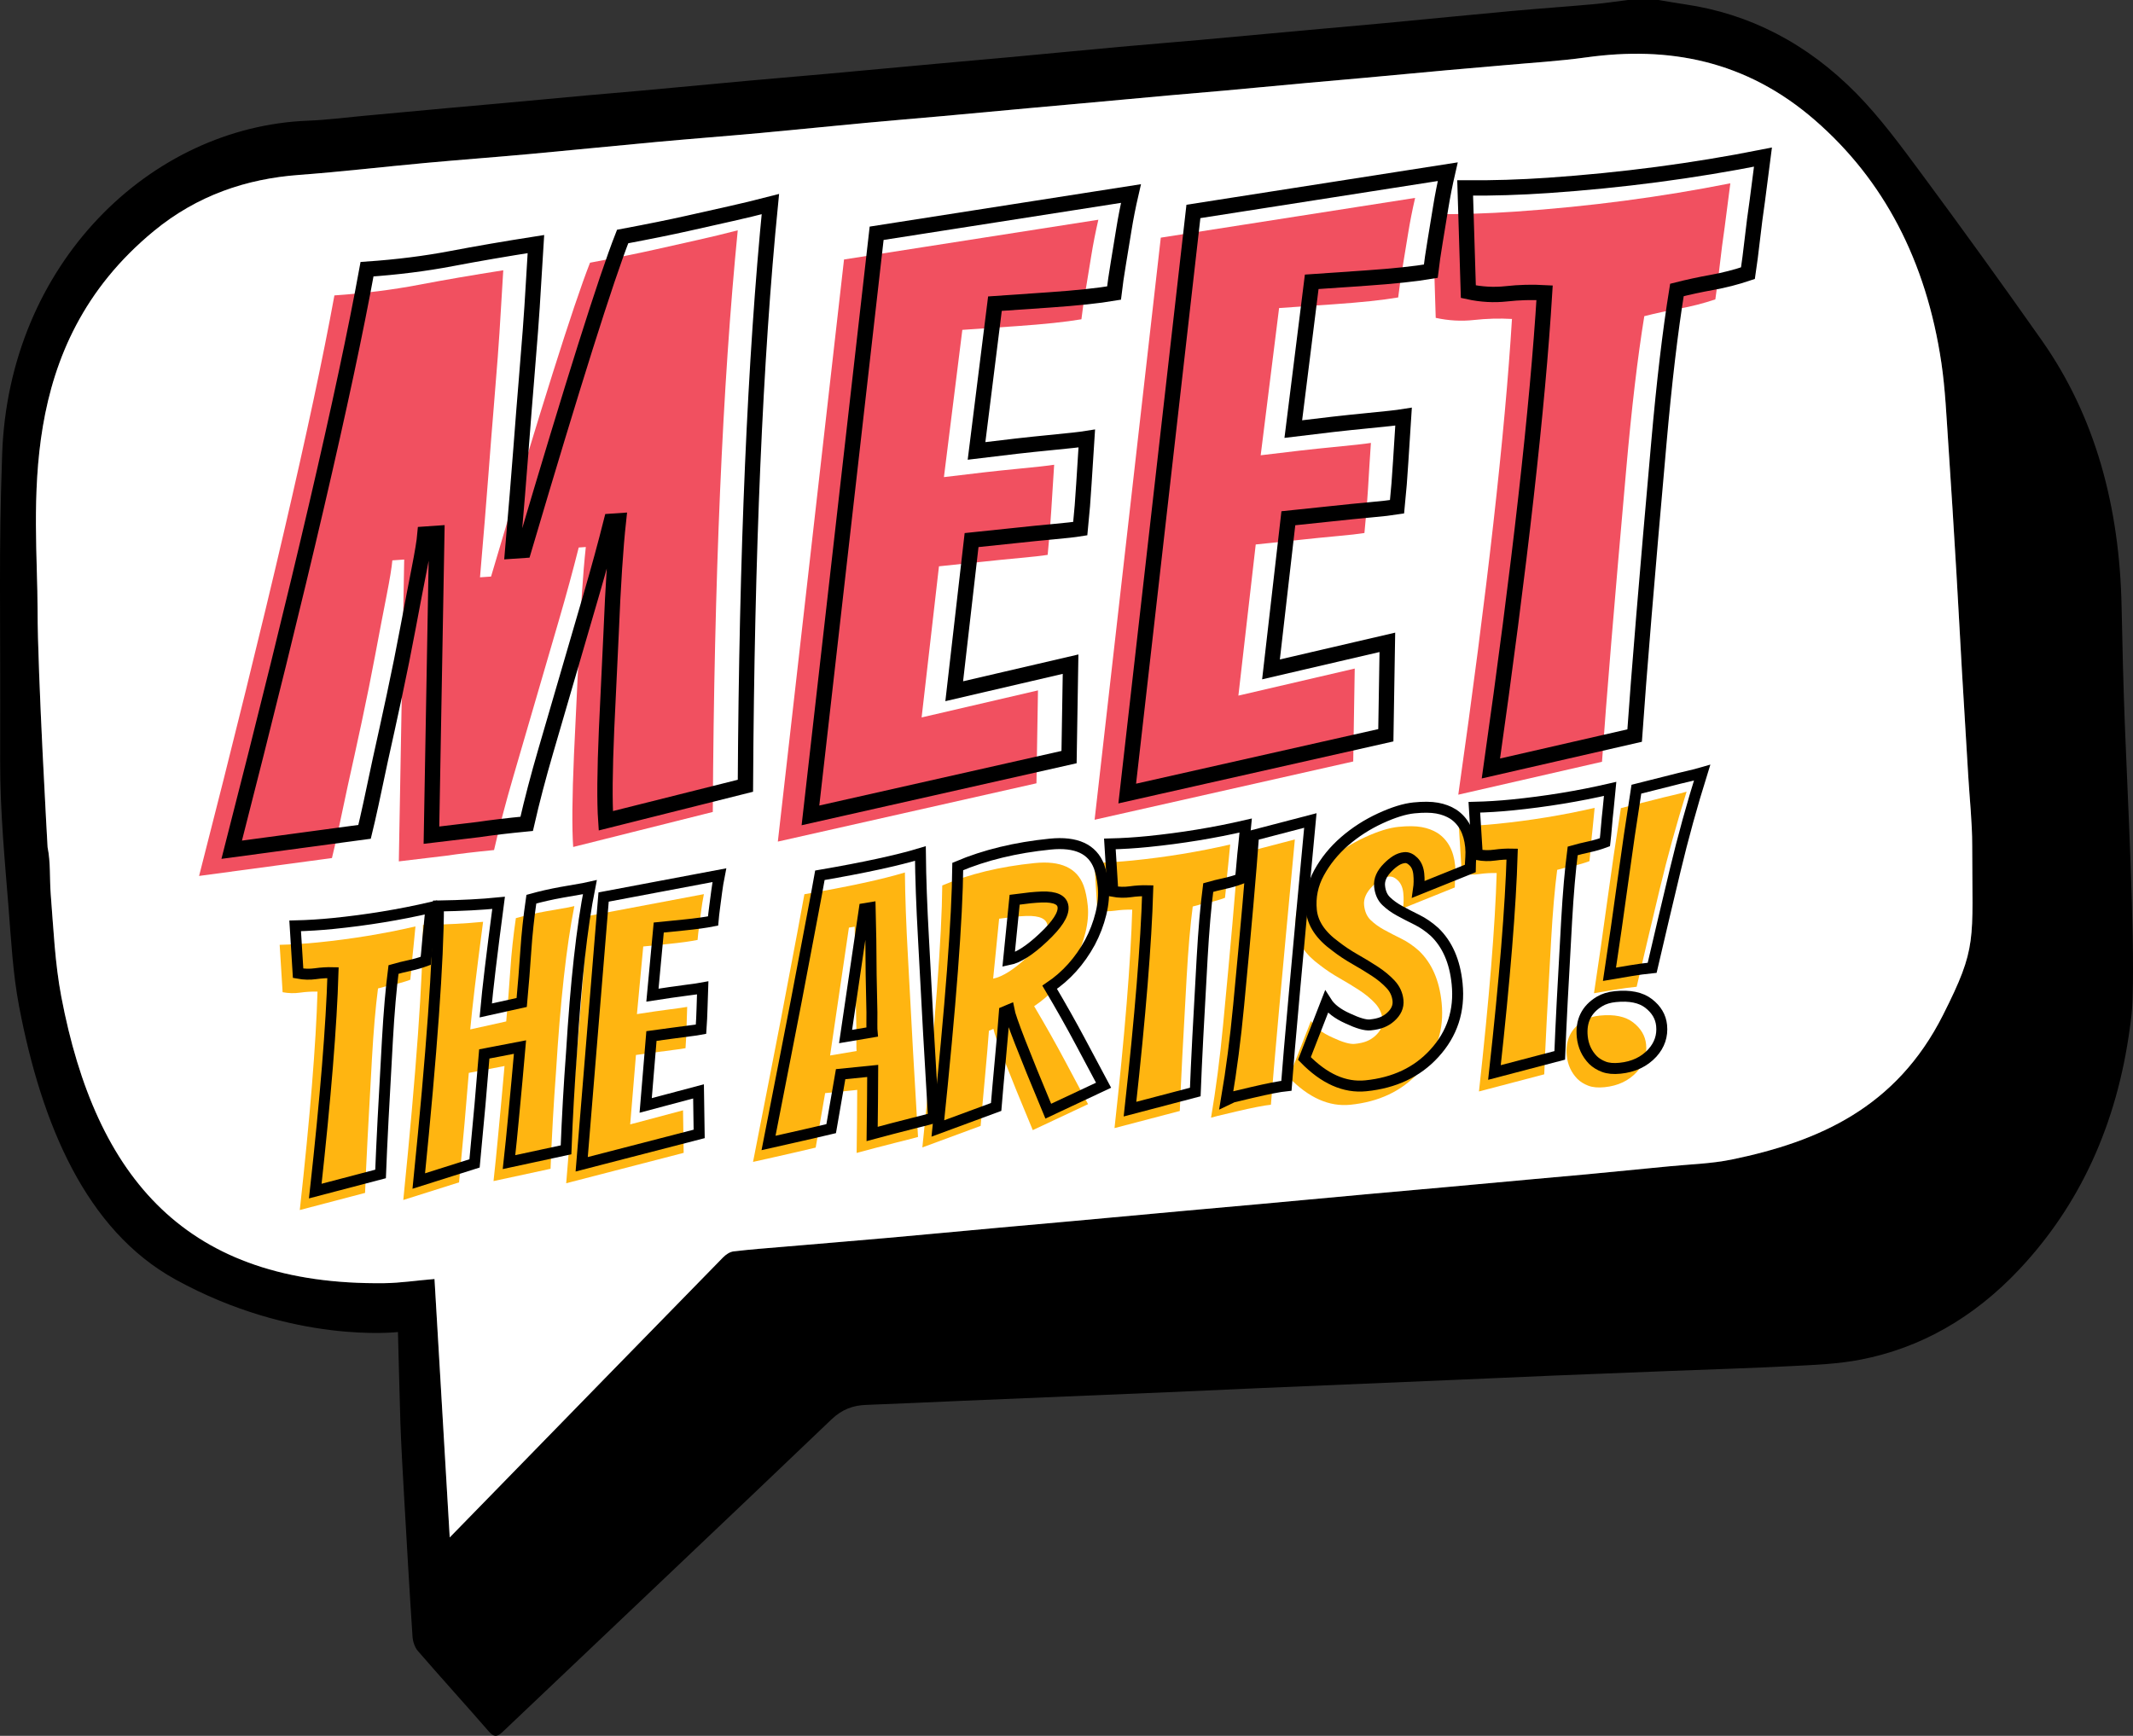 <?xml version="1.0" encoding="utf-8"?>
<!-- Generator: Adobe Illustrator 16.0.0, SVG Export Plug-In . SVG Version: 6.00 Build 0)  -->
<!DOCTYPE svg PUBLIC "-//W3C//DTD SVG 1.1//EN" "http://www.w3.org/Graphics/SVG/1.1/DTD/svg11.dtd">
<svg version="1.1" xmlns="http://www.w3.org/2000/svg" xmlns:xlink="http://www.w3.org/1999/xlink" x="0px" y="0px"
	 width="972.731px" height="791.732px" viewBox="-0.002 0 972.731 791.732" enable-background="new -0.002 0 972.731 791.732"
	 xml:space="preserve">
<rect x="-0.002" y="0" width="972.731" height="791.732" fill="#333333" stroke="none"/>
<g id="Layer_2">
	<g>
		<g id="XMLID_1_">
			<g>
				<path d="M969.038,331.253c1.178,30.946,4.486,92.916,3.516,123.875c-0.223,6.94-0.758,9.976-1.252,13.675
					c-5.95,44.281-22.967,80.928-50.323,110.066c-20.957,22.308-45.32,36.021-72.556,41.288c-10.176,1.976-20.586,2.368-30.906,2.9
					c-18.612,0.97-37.252,1.52-55.879,2.25c-17.455,0.682-34.922,1.359-52.379,2.078c-14.348,0.589-28.707,1.256-43.055,1.87
					c-30.91,1.309-61.818,2.604-92.715,3.922c-13.58,0.576-27.16,1.229-40.729,1.818c-31.551,1.334-63.115,2.628-94.666,3.961
					c-14.347,0.602-28.693,1.321-43.054,1.83c-5.91,0.209-10.946,1.922-15.939,6.693c-49.872,47.705-99.984,95.021-149.973,142.543
					c-2.444,2.324-3.939,2.324-6.206-0.288c-10.735-12.328-21.669-24.382-32.383-36.748c-1.307-1.505-2.266-4.197-2.413-6.448
					c-1.38-20.773-2.56-41.563-3.75-62.347c-0.664-11.688-1.35-23.378-1.781-35.064c-0.158-4.392-1.117-41.575-1.117-41.575
					s-47.753,5.661-101.481-23.978c-40.812-22.5-61.028-70.665-71.31-124.662c-2.802-14.707-3.614-30.029-4.804-45.146
					c-1.549-19.779-3.876-43.261-3.813-66.832c0.21-73.868-0.707-93.047,0.916-139.891C4,120.306,68.505,57.773,140.542,55.041
					c8.259-0.313,16.497-1.398,24.745-2.157c12.884-1.176,25.769-2.393,38.652-3.569c8.375-0.759,16.75-1.478,25.125-2.249
					c12.758-1.163,25.505-2.379,38.262-3.529c8.375-0.759,16.761-1.438,25.136-2.197c16.371-1.503,32.731-3.059,49.092-4.549
					c11.854-1.072,23.713-2.053,35.565-3.124c16.751-1.517,33.5-3.086,50.251-4.616c11.598-1.059,23.197-2.053,34.787-3.125
					c16.105-1.491,32.205-3.073,48.31-4.537c12.115-1.099,24.232-2.053,36.346-3.138c16.882-1.517,33.759-3.112,50.644-4.642
					c11.461-1.046,22.924-2.026,34.396-3.099c19.187-1.804,38.377-3.739,57.563-5.491c12.506-1.138,25.033-2,37.535-3.125
					C732.077,1.438,737.188,0.64,742.308,0c4.668,0,9.322,0,13.99,0c4.055,0.666,8.121,1.385,12.188,1.986
					c29.157,4.275,55.455,17.624,78.096,40.634c10.838,11.008,20.414,24.069,29.928,36.921
					c18.467,24.958,36.683,50.19,54.629,75.711c24.443,34.764,35.484,75.881,36.392,121.627
					C967.888,294.999,968.341,313.132,969.038,331.253z M886.075,462.973c15.803-31.321,13.323-33.339,13.323-77.41
					c0-10.593-1.18-21.128-1.801-31.679c-0.949-15.832-1.938-31.65-2.854-47.483c-0.865-14.879-1.623-29.771-2.508-44.648
					c-1.191-19.82-2.385-39.641-3.742-59.448c-0.84-12.276-1.357-24.67-3.138-36.75c-6.899-46.713-26.423-83.608-57.729-110.789
					c-31.49-27.351-66.76-33.783-104.146-28.605c-12.577,1.751-25.237,2.471-37.87,3.621c-8.498,0.771-17.013,1.452-25.523,2.223
					c-12.885,1.164-25.76,2.392-38.652,3.57c-8.375,0.758-16.75,1.463-25.127,2.235c-12.756,1.164-25.516,2.38-38.264,3.543
					c-8.383,0.758-16.771,1.438-25.145,2.184c-13.14,1.189-26.281,2.419-39.422,3.608c-8.12,0.746-16.243,1.451-24.365,2.196
					c-13.013,1.19-26.021,2.419-39.031,3.595c-11.736,1.06-23.471,2-35.207,3.099c-15.844,1.477-31.679,3.125-47.523,4.576
					c-15.844,1.451-31.708,2.654-47.563,4.105c-19.332,1.778-38.641,3.752-57.972,5.518c-15.981,1.464-31.973,2.64-47.955,4.105
					c-19.204,1.765-38.368,4.027-57.582,5.452c-23.788,1.765-46.249,9.243-66.085,25.56
					C5.899,158.247,17.139,232.206,17.139,278.526c0,28.109,4.561,107.912,4.561,107.912c1.433,6.981,0.875,14.367,1.444,21.544
					c1.243,15.585,1.917,31.44,4.804,46.597c15.792,83.045,57.193,131.745,147.255,130.687c7.469-0.092,14.908-1.254,22.944-1.905
					c2.296,38.997,4.583,77.904,6.942,117.872c6.215-6.364,11.693-11.987,17.172-17.599c35.807-36.727,71.604-73.45,107.454-110.096
					c1.318-1.346,3.109-2.55,4.752-2.758c7.584-0.916,15.2-1.466,22.811-2.118c15.988-1.373,31.973-2.667,47.964-4.092
					c16.876-1.505,33.764-3.103,50.642-4.646c11.475-1.046,22.936-2.04,34.406-3.085c16.748-1.525,33.512-3.085,50.26-4.614
					c11.588-1.06,23.199-2.063,34.787-3.125c16.623-1.517,33.248-3.07,49.871-4.59c11.727-1.068,23.465-2.078,35.188-3.147
					c13.138-1.188,26.283-2.406,39.42-3.608c8.123-0.729,16.244-1.426,24.367-2.197c12.24-1.163,24.474-2.353,36.701-3.564
					c9.664-0.97,19.418-1.179,28.939-3.14C829.378,520.681,864.763,505.24,886.075,462.973z"/>
				<path fill="#FFFFFF" d="M899.403,385.563c0,44.071,2.475,46.086-13.328,77.41c-21.313,42.271-56.697,57.708-96.256,65.88
					c-9.523,1.962-19.279,2.169-28.939,3.141c-12.229,1.216-24.461,2.403-36.701,3.564c-8.125,0.771-16.244,1.467-24.369,2.198
					c-13.137,1.203-26.28,2.419-39.42,3.607c-11.727,1.069-23.461,2.078-35.188,3.148c-16.621,1.519-33.246,3.072-49.871,4.589
					c-11.588,1.062-23.197,2.065-34.785,3.124c-16.75,1.53-33.512,3.09-50.262,4.615c-11.471,1.046-22.933,2.041-34.406,3.086
					c-16.877,1.542-33.765,3.139-50.641,4.645c-15.993,1.425-31.977,2.719-47.965,4.092c-7.607,0.651-15.226,1.202-22.811,2.118
					c-1.644,0.209-3.434,1.411-4.752,2.758c-35.85,36.646-71.646,73.369-107.454,110.096c-5.479,5.608-10.957,11.231-17.172,17.597
					c-2.359-39.966-4.646-78.873-6.941-117.871c-8.039,0.652-15.477,1.814-22.945,1.906
					c-90.06,1.061-131.463-47.642-147.253-130.687c-2.887-15.153-3.562-31.014-4.805-46.599c-0.568-7.177-0.011-14.563-1.443-21.542
					c0,0-4.562-79.803-4.562-107.912c0-46.321-11.241-120.28,53.052-173.177c19.837-16.317,42.298-23.795,66.085-25.56
					c19.216-1.424,38.377-3.687,57.583-5.452c15.981-1.465,31.973-2.641,47.954-4.105c19.332-1.765,38.642-3.739,57.973-5.518
					c15.854-1.451,31.72-2.654,47.563-4.105c15.847-1.451,31.682-3.099,47.523-4.576c11.736-1.098,23.47-2.04,35.208-3.099
					c13.009-1.176,26.019-2.405,39.03-3.595c8.123-0.745,16.241-1.451,24.366-2.196c13.139-1.189,26.282-2.419,39.422-3.608
					c8.371-0.745,16.76-1.425,25.145-2.184c12.748-1.164,25.508-2.379,38.264-3.543c8.375-0.771,16.75-1.477,25.127-2.235
					c12.896-1.177,25.771-2.406,38.648-3.569c8.514-0.771,17.027-1.451,25.527-2.223c12.631-1.15,25.293-1.87,37.869-3.621
					c37.391-5.177,72.657,1.254,104.146,28.605c31.313,27.181,50.83,64.075,57.731,110.789c1.777,12.08,2.298,24.474,3.138,36.75
					c1.357,19.807,2.551,39.628,3.74,59.448c0.885,14.877,1.645,29.769,2.51,44.648c0.914,15.832,1.903,31.652,2.854,47.483
					C898.222,364.435,899.403,374.97,899.403,385.563z"/>
			</g>
		</g>
	</g>
	<g>
		<path fill="#F15060" d="M223.941,262.972c22.492-76.092,37.536-123.806,45.13-143.147c12.145-2.284,22.076-4.292,29.798-6.035
			c7.717-1.735,14.31-3.213,19.777-4.439c5.461-1.219,11.396-2.651,17.796-4.302c-6.969,70.44-10.76,158.868-11.381,265.292
			l-63.668,15.971c-0.596-8.645-0.475-22.64,0.36-42l2.062-43.563c0.892-22.011,2.009-39.094,3.341-51.251l-3.241,0.223
			c-2.652,10.559-5.684,21.684-9.096,33.375c-3.418,11.696-6.878,23.575-10.389,35.633c-3.509,12.065-6.976,23.947-10.389,35.638
			c-3.417,11.694-6.331,22.812-8.736,33.346c-8.627,0.842-15.928,1.705-21.894,2.597l-21.533,2.569l2.449-137.67l-5.402,0.374
			c-0.268,3.156-1.162,8.583-2.677,16.287c-1.522,7.704-3.204,16.502-5.054,26.401c-1.85,9.896-3.918,20.172-6.198,30.821
			c-2.285,10.652-4.438,20.511-6.464,29.573c-3.262,15.668-5.649,26.571-7.154,32.699l-60.589,8.159
			c30.986-120.822,51.557-209.083,61.71-264.785c13.684-0.943,26.477-2.549,38.385-4.817c11.902-2.268,24.777-4.479,38.621-6.645
			c-0.354,5.334-0.725,11.392-1.099,18.168c-0.38,6.784-0.849,13.934-1.416,21.447c-0.567,7.521-1.184,15.222-1.844,23.105
			c-0.667,7.888-1.469,18.074-2.417,30.561c-0.947,12.493-2.224,28.079-3.831,46.762L223.941,262.972z"/>
		<path fill="#F15060" d="M354.722,383.856l30.183-265.503l115.985-18.129c-1.302,5.642-2.375,11.081-3.216,16.323
			c-0.847,5.249-1.692,10.431-2.548,15.554c-0.854,5.125-1.504,9.636-1.961,13.523c-7.154,1.218-16.976,2.256-29.456,3.117
			l-24.85,1.713l-8.396,67.158c13.152-1.63,24.165-2.869,33.032-3.724c8.864-0.85,14.61-1.489,17.238-1.913
			c-0.482,7.032-0.914,13.875-1.301,20.535c-0.389,6.664-0.938,13.516-1.656,20.558c-2.626,0.426-6.694,0.887-12.207,1.385
			c-5.519,0.504-11.268,1.082-17.249,1.731c-5.988,0.658-12.695,1.362-20.117,2.112l-7.912,68.933l53.065-12.341l-0.698,42.381
			L354.722,383.856z"/>
		<path fill="#F15060" d="M499.18,373.896l30.183-265.503l115.983-18.13c-1.304,5.643-2.374,11.082-3.213,16.324
			c-0.85,5.25-1.698,10.431-2.548,15.555c-0.856,5.125-1.508,9.635-1.962,13.523c-7.155,1.216-16.975,2.256-29.458,3.117
			l-24.851,1.714l-8.396,67.157c13.151-1.629,24.166-2.87,33.033-3.724c8.859-0.85,14.607-1.489,17.232-1.912
			c-0.479,7.031-0.914,13.875-1.293,20.533c-0.392,6.665-0.941,13.516-1.662,20.558c-2.629,0.426-6.692,0.887-12.206,1.386
			c-5.52,0.504-11.271,1.082-17.248,1.731c-5.987,0.658-12.694,1.362-20.118,2.112l-7.91,68.934l53.061-12.341l-0.689,42.381
			L499.18,373.896z"/>
		<path fill="#F15060" d="M654.743,144.977l-1.449-47.301c12.544,0.103,25.183-0.288,37.912-1.167
			c33.609-2.317,66.241-6.615,97.894-12.902l-2.596,20.081c-0.82,5.609-1.568,11.388-2.241,17.343
			c-0.676,5.96-1.344,11.129-2.008,15.516c-5.424,1.822-10.875,3.226-16.353,4.204c-5.485,0.984-10.833,2.138-16.045,3.458
			c-3.053,18.79-5.789,42.013-8.225,69.68c-5.434,61.163-9.122,105.688-11.055,133.56l-65.544,15.012
			c13.151-92.571,21.313-164.899,24.479-216.985c-5.811-0.323-11.593-0.162-17.334,0.472
			C666.436,146.586,660.624,146.263,654.743,144.977z"/>
	</g>
	<g>
		<path fill="none" stroke="#000000" stroke-width="7" stroke-miterlimit="10" d="M238.817,251.021
			c22.492-76.092,37.536-123.808,45.13-143.147c12.145-2.285,22.079-4.292,29.798-6.035c7.717-1.735,14.309-3.214,19.776-4.438
			c5.463-1.219,11.396-2.653,17.795-4.304c-6.968,70.441-10.758,158.867-11.379,265.292l-63.669,15.972
			c-0.595-8.645-0.475-22.643,0.361-42l2.062-43.565c0.892-22.009,2.009-39.092,3.341-51.249l-3.24,0.222
			c-2.652,10.559-5.685,21.686-9.097,33.375c-3.418,11.696-6.878,23.576-10.389,35.635c-3.511,12.066-6.977,23.943-10.389,35.634
			c-3.417,11.698-6.331,22.813-8.736,33.35c-8.626,0.837-15.929,1.705-21.894,2.595l-21.534,2.571l2.448-137.671l-5.401,0.373
			c-0.268,3.156-1.16,8.583-2.676,16.286c-1.521,7.705-3.204,16.504-5.055,26.401c-1.85,9.897-3.918,20.17-6.197,30.822
			c-2.285,10.649-4.438,20.512-6.463,29.575c-3.262,15.665-5.649,26.564-7.154,32.695l-60.589,8.16
			c30.986-120.822,51.558-209.083,61.71-264.784c13.685-0.943,26.476-2.549,38.385-4.818c11.904-2.267,24.778-4.479,38.621-6.644
			c-0.355,5.335-0.724,11.392-1.099,18.168c-0.38,6.782-0.849,13.933-1.416,21.446c-0.568,7.52-1.184,15.223-1.846,23.105
			c-0.665,7.888-1.466,18.075-2.415,30.562c-0.947,12.491-2.225,28.077-3.831,46.76L238.817,251.021z"/>
		<path fill="none" stroke="#000000" stroke-width="7" stroke-miterlimit="10" d="M369.598,371.905L399.778,106.4l115.985-18.129
			c-1.301,5.641-2.375,11.081-3.216,16.324c-0.85,5.248-1.694,10.429-2.546,15.554c-0.855,5.125-1.508,9.636-1.963,13.523
			c-7.152,1.217-16.977,2.255-29.455,3.117l-24.851,1.713l-8.396,67.158c13.152-1.63,24.165-2.871,33.034-3.725
			c8.863-0.85,14.604-1.487,17.236-1.913c-0.482,7.033-0.916,13.876-1.3,20.534c-0.391,6.664-0.938,13.516-1.655,20.558
			c-2.628,0.425-6.698,0.887-12.209,1.384c-5.521,0.505-11.27,1.082-17.25,1.733c-5.987,0.656-12.694,1.361-20.117,2.11
			l-7.912,68.935l53.063-12.344l-0.693,42.386L369.598,371.905z"/>
		<path fill="none" stroke="#000000" stroke-width="7" stroke-miterlimit="10" d="M514.056,361.945l30.183-265.506L660.224,78.31
			c-1.302,5.642-2.372,11.082-3.217,16.324c-0.848,5.248-1.692,10.43-2.547,15.553c-0.854,5.126-1.507,9.637-1.963,13.524
			c-7.153,1.217-16.975,2.256-29.456,3.117l-24.849,1.712l-8.396,67.158c13.151-1.63,24.164-2.87,33.033-3.725
			c8.866-0.849,14.604-1.486,17.236-1.912c-0.482,7.033-0.917,13.876-1.302,20.535c-0.387,6.663-0.938,13.515-1.655,20.558
			c-2.625,0.424-6.694,0.886-12.208,1.384c-5.52,0.506-11.269,1.083-17.25,1.732c-5.985,0.657-12.692,1.362-20.114,2.112
			l-7.914,68.935l53.065-12.345l-0.695,42.384L514.056,361.945z"/>
		<path fill="none" stroke="#000000" stroke-width="7" stroke-miterlimit="10" d="M669.619,133.025l-1.451-47.301
			c12.548,0.103,25.188-0.291,37.916-1.167c33.607-2.317,66.239-6.614,97.89-12.9l-2.594,20.081
			c-0.824,5.609-1.565,11.388-2.242,17.342c-0.673,5.958-1.347,11.128-2.007,15.516c-5.428,1.822-10.875,3.227-16.354,4.204
			c-5.485,0.983-10.833,2.137-16.042,3.458c-3.05,18.789-5.788,42.011-8.226,69.68c-5.434,61.164-9.122,105.688-11.055,133.558
			l-65.544,15.012c13.156-92.571,21.312-164.897,24.479-216.984c-5.813-0.322-11.593-0.162-17.334,0.473
			C681.31,134.634,675.499,134.312,669.619,133.025z"/>
	</g>
</g>
<g id="Layer_3">
	<g>
		<path fill="#FFB511" d="M128.881,452.557l-1.344-21.619c5.742-0.134,11.518-0.494,17.328-1.079
			c15.343-1.544,30.21-3.977,44.6-7.309l-0.899,9.224c-0.296,2.579-0.553,5.232-0.776,7.967c-0.223,2.736-0.457,5.11-0.695,7.127
			c-2.457,0.912-4.929,1.632-7.421,2.157c-2.495,0.53-4.925,1.135-7.291,1.813c-1.124,8.641-2.044,19.303-2.761,31.996
			c-1.607,28.061-2.653,48.482-3.138,61.26l-29.77,7.811c4.688-42.54,7.382-75.746,8.081-99.62
			c-2.664-0.063-5.304,0.093-7.924,0.465C134.252,453.125,131.589,453.06,128.881,452.557z"/>
		<path fill="#FFB511" d="M183.914,547.322c5.928-58.825,8.918-100.643,8.971-125.448c10.61-0.18,19.75-0.658,27.422-1.43
			c-3.079,23.338-5.032,39.697-5.858,49.08l16.406-3.643c0.74-8.046,1.363-15.886,1.869-23.521
			c0.504-7.634,1.348-15.497,2.527-23.586c4.306-1.206,8.907-2.251,13.801-3.133c4.894-0.878,8.265-1.466,10.118-1.765l2.762-0.608
			c-3.608,18.077-6.394,43.211-8.358,75.401c-1.089,14.504-1.925,29.313-2.506,44.426l-26.006,5.604
			c0.751-6.827,1.406-13.261,1.961-19.295c0.556-6.033,1.117-12.012,1.684-17.938c0.566-5.923,1.023-11.006,1.372-15.25
			l-16.291,3.133c-1.122,14.175-2.603,30.817-4.443,49.934L183.914,547.322z"/>
		<path fill="#FFB511" d="M258.206,539.685l9.992-121.898L321,407.825c-0.514,2.601-0.927,5.104-1.237,7.515
			c-0.313,2.412-0.626,4.796-0.941,7.152c-0.318,2.357-0.551,4.431-0.703,6.215c-3.255,0.66-7.734,1.276-13.432,1.85l-11.344,1.141
			l-2.875,30.846c5.993-0.936,11.013-1.661,15.059-2.179c4.042-0.516,6.662-0.892,7.858-1.123c-0.12,3.225-0.22,6.36-0.299,9.413
			c-0.082,3.053-0.235,6.195-0.463,9.429c-1.196,0.231-3.051,0.501-5.565,0.809c-2.517,0.31-5.139,0.657-7.866,1.04
			c-2.73,0.387-5.789,0.806-9.173,1.254l-2.629,31.65l24.099-6.408l0.291,19.399L258.206,539.685z"/>
		<path fill="#FFB511" d="M376.293,498.581l-4.31,24.844c-2.489,0.583-5.382,1.264-8.679,2.036c-3.301,0.776-6.573,1.52-9.822,2.233
			c-3.25,0.715-6.604,1.469-10.069,2.259c2.994-15.355,5.536-28.344,7.624-38.961c2.087-10.614,3.784-19.339,5.089-26.169
			c1.307-6.829,2.589-13.6,3.852-20.314c1.261-6.714,2.492-13.204,3.688-19.469c1.196-6.266,2.252-11.989,3.171-17.175
			c20.132-3.461,35.409-6.771,45.832-9.924c0.105,10.95,0.572,23.855,1.403,38.718c1.54,29.629,3.069,56.929,4.584,81.906
			c-3.232,0.881-6.389,1.696-9.469,2.447c-3.079,0.754-6.264,1.572-9.551,2.454c-3.289,0.887-6.281,1.687-8.975,2.398
			c0.146-10.644,0.233-20.227,0.263-28.756L376.293,498.581z M378.553,481.415l12.083-2.046c-0.066-0.657-0.097-1.787-0.093-3.395
			c0.005-1.604,0.011-3.46,0.021-5.564c-0.303-11.814-0.467-22.813-0.496-32.998l-0.32-14.747l-2.614,0.43L378.553,481.415z"/>
		<path fill="#FFB511" d="M470.986,515.461c-11.229-26.877-17.205-42.276-17.931-46.189l-2.071,0.874
			c-0.371,5.131-0.981,12.278-1.829,21.438c-0.851,9.165-1.498,16.483-1.944,21.95l-26.58,9.813
			c5.853-56.273,8.877-96.101,9.073-119.48c12.316-5.224,26.366-8.63,42.148-10.217c11.837-1.191,19.263,2.214,22.283,10.213
			c0.911,2.457,1.555,5.547,1.929,9.271c0.375,3.728,0.013,7.833-1.086,12.315c-1.101,4.484-2.766,8.829-4.999,13.041
			c-4.677,8.552-10.8,15.367-18.369,20.446c5.201,8.775,9.881,17.08,14.047,24.907c4.163,7.83,7.678,14.423,10.541,19.78
			L470.986,515.461z M462.858,418.136l-7.217,0.893l-2.729,27.342c4.338-0.877,9.593-4.229,15.761-10.054
			c6.376-5.956,9.393-10.631,9.051-14.03c-0.32-3.177-3.518-4.683-9.588-4.515C466.37,417.84,464.61,417.96,462.858,418.136z"/>
		<path fill="#FFB511" d="M500.424,415.188l-1.344-21.62c5.741-0.133,11.518-0.494,17.328-1.078
			c15.343-1.543,30.21-3.978,44.6-7.309l-0.899,9.224c-0.297,2.578-0.553,5.232-0.775,7.966c-0.224,2.735-0.457,5.11-0.695,7.128
			c-2.456,0.91-4.93,1.631-7.422,2.157c-2.495,0.529-4.925,1.135-7.29,1.813c-1.125,8.64-2.044,19.302-2.761,31.995
			c-1.606,28.06-2.654,48.482-3.138,61.261l-29.771,7.811c4.689-42.54,7.382-75.746,8.082-99.62
			c-2.664-0.065-5.306,0.093-7.925,0.465C505.795,415.755,503.131,415.691,500.424,415.188z"/>
		<path fill="#FFB511" d="M590.502,382.879c-6.102,64.826-9.741,105.158-10.914,120.995c-3.07,0.309-8.334,1.336-15.798,3.083
			c-7.463,1.747-11.297,2.689-11.507,2.818c2.228-13.065,4.067-27.253,5.517-42.569c3.344-34.985,5.613-60.845,6.812-77.571
			L590.502,382.879z"/>
		<path fill="#FFB511" d="M639.826,414.286c0.325-2.246,0.37-4.575,0.127-6.987c-0.242-2.409-1.042-4.296-2.396-5.654
			c-1.357-1.358-2.718-1.97-4.087-1.832c-1.371,0.14-2.679,0.603-3.928,1.393s-2.477,1.801-3.682,3.027
			c-2.816,2.832-4.076,5.697-3.784,8.601c0.292,2.906,1.294,5.184,3.013,6.837c1.715,1.654,3.773,3.138,6.176,4.445
			c2.4,1.31,4.999,2.651,7.796,4.031c2.795,1.379,5.471,3.214,8.025,5.503c5.879,5.61,9.33,13.51,10.355,23.702
			c1.233,12.276-2.241,22.867-10.423,31.77c-7.776,8.532-18.188,13.453-31.229,14.765c-9.645,0.971-18.976-3.182-27.988-12.462
			l10.03-25.753c1.842,2.916,5.083,5.413,9.722,7.491c4.646,2.19,8.066,3.175,10.26,2.955c2.191-0.221,4.006-0.624,5.44-1.212
			c1.437-0.585,2.711-1.378,3.83-2.378c2.539-2.249,3.672-4.771,3.391-7.564c-0.28-2.796-1.416-5.256-3.399-7.381
			c-1.985-2.126-4.37-4.099-7.155-5.923c-2.785-1.82-5.793-3.652-9.021-5.486c-3.229-1.834-6.226-3.829-8.988-5.986
			c-6.69-4.862-10.336-10.308-10.942-16.337c-0.606-6.025,0.563-11.734,3.508-17.126c2.946-5.386,6.837-10.179,11.673-14.376
			c4.836-4.193,10.243-7.672,16.223-10.432c5.976-2.761,11.103-4.355,15.377-4.785s7.791-0.393,10.555,0.101
			c2.762,0.498,5.207,1.415,7.334,2.75c4.628,3.08,7.284,8.015,7.967,14.809c0.165,1.644,0.186,3.248,0.068,4.81
			c-0.12,1.563-0.196,3.285-0.228,5.17L639.826,414.286z"/>
		<path fill="#FFB511" d="M666.632,398.472l-1.345-21.619c5.741-0.134,11.518-0.494,17.328-1.079
			c15.344-1.542,30.21-3.977,44.6-7.309l-0.898,9.224c-0.296,2.579-0.553,5.232-0.776,7.966c-0.223,2.735-0.456,5.11-0.694,7.126
			c-2.457,0.912-4.931,1.631-7.422,2.158c-2.495,0.529-4.925,1.135-7.291,1.813c-1.124,8.64-2.043,19.303-2.76,31.995
			c-1.607,28.061-2.654,48.483-3.138,61.261l-29.77,7.811c4.688-42.54,7.381-75.746,8.08-99.62
			c-2.663-0.065-5.305,0.093-7.924,0.465C672.002,399.039,669.339,398.975,666.632,398.472z"/>
		<path fill="#FFB511" d="M731.728,495.879c-2.959,0.298-5.419,0.073-7.374-0.669c-1.96-0.746-3.61-1.771-4.959-3.072
			c-2.842-2.924-4.47-6.468-4.889-10.635c-0.717-7.123,1.9-12.48,7.85-16.066c1.98-1.196,4.397-1.938,7.249-2.225
			c6.576-0.661,11.635,0.383,15.177,3.123c3.539,2.745,5.511,6.089,5.907,10.034c0.475,4.715-0.932,8.895-4.218,12.547
			C742.778,492.94,737.863,495.262,731.728,495.879z M769.152,361.092c-4.607,14.745-8.685,29.519-12.231,44.323
			c-3.551,14.805-7.062,29.688-10.538,44.651c-3.288,0.331-6.54,0.77-9.748,1.313c-3.212,0.547-6.45,1.093-9.716,1.641
			c2.128-14.051,4.148-28.092,6.059-42.124c1.91-14.03,3.979-28.133,6.207-42.307c2.048-0.537,4.452-1.138,7.208-1.804
			c2.756-0.664,5.51-1.355,8.261-2.076c2.75-0.717,5.425-1.376,8.022-1.969C765.273,362.146,767.431,361.597,769.152,361.092z"/>
		<path fill="none" stroke="#000000" stroke-width="5" stroke-miterlimit="10" d="M135.947,443.91l-1.344-21.619
			c5.742-0.134,11.518-0.494,17.328-1.079c15.343-1.543,30.21-3.978,44.6-7.309l-0.899,9.225c-0.296,2.577-0.553,5.232-0.776,7.965
			c-0.223,2.736-0.457,5.111-0.694,7.128c-2.457,0.911-4.93,1.632-7.422,2.158c-2.494,0.528-4.925,1.135-7.291,1.813
			c-1.124,8.639-2.043,19.302-2.76,31.994c-1.607,28.061-2.653,48.483-3.138,61.262l-29.771,7.81
			c4.689-42.54,7.382-75.745,8.082-99.619c-2.664-0.065-5.304,0.092-7.924,0.465C141.318,444.478,138.655,444.414,135.947,443.91z"
			/>
		<path fill="none" stroke="#000000" stroke-width="5" stroke-miterlimit="10" d="M190.979,538.677
			c5.929-58.827,8.918-100.644,8.971-125.449c10.61-0.18,19.75-0.658,27.422-1.43c-3.078,23.338-5.032,39.696-5.857,49.079
			l16.406-3.643c0.74-8.046,1.363-15.884,1.869-23.52c0.504-7.633,1.347-15.496,2.526-23.586c4.306-1.205,8.908-2.251,13.8-3.132
			c4.894-0.878,8.265-1.466,10.119-1.765l2.762-0.61c-3.607,18.077-6.394,43.213-8.358,75.403
			c-1.089,14.502-1.924,29.313-2.506,44.424l-26.006,5.604c0.751-6.826,1.406-13.26,1.962-19.294
			c0.555-6.034,1.117-12.011,1.683-17.938c0.567-5.924,1.023-11.005,1.372-15.249l-16.291,3.133
			c-1.123,14.173-2.604,30.817-4.443,49.933L190.979,538.677z"/>
		<path fill="none" stroke="#000000" stroke-width="5" stroke-miterlimit="10" d="M265.271,531.039l9.993-121.899l52.802-9.96
			c-0.515,2.601-0.927,5.104-1.237,7.515c-0.312,2.412-0.625,4.795-0.941,7.152c-0.318,2.355-0.551,4.43-0.704,6.215
			c-3.255,0.659-7.733,1.275-13.431,1.85l-11.344,1.14l-2.876,30.845c5.994-0.935,11.014-1.66,15.059-2.179
			c4.043-0.515,6.662-0.89,7.858-1.122c-0.119,3.225-0.219,6.361-0.298,9.412c-0.082,3.055-0.236,6.197-0.463,9.429
			c-1.196,0.232-3.05,0.503-5.564,0.811c-2.517,0.309-5.14,0.656-7.867,1.039c-2.73,0.387-5.788,0.806-9.174,1.255l-2.628,31.65
			l24.099-6.409l0.291,19.4L265.271,531.039z"/>
		<path fill="none" stroke="#000000" stroke-width="5" stroke-miterlimit="10" d="M383.359,489.935l-4.31,24.845
			c-2.489,0.583-5.381,1.264-8.679,2.035c-3.3,0.775-6.573,1.521-9.823,2.233c-3.249,0.716-6.604,1.469-10.068,2.258
			c2.994-15.354,5.535-28.344,7.623-38.961c2.088-10.614,3.784-19.338,5.09-26.168c1.306-6.828,2.588-13.6,3.852-20.315
			c1.261-6.713,2.491-13.203,3.688-19.468s2.252-11.988,3.171-17.175c20.132-3.462,35.409-6.771,45.832-9.923
			c0.105,10.95,0.573,23.856,1.403,38.717c1.54,29.628,3.068,56.93,4.584,81.906c-3.232,0.882-6.389,1.696-9.468,2.447
			c-3.079,0.753-6.264,1.571-9.551,2.455c-3.289,0.887-6.281,1.686-8.975,2.396c0.146-10.642,0.233-20.225,0.263-28.755
			L383.359,489.935z M385.618,472.77l12.083-2.046c-0.066-0.657-0.097-1.788-0.092-3.395c0.004-1.605,0.01-3.46,0.021-5.566
			c-0.304-11.813-0.467-22.812-0.496-32.996l-0.321-14.747l-2.614,0.43L385.618,472.77z"/>
		<path fill="none" stroke="#000000" stroke-width="5" stroke-miterlimit="10" d="M478.052,506.815
			c-11.229-26.879-17.205-42.276-17.93-46.189l-2.071,0.872c-0.371,5.131-0.981,12.279-1.829,21.44
			c-0.851,9.165-1.498,16.482-1.944,21.95l-26.579,9.813c5.853-56.273,8.876-96.101,9.073-119.481
			c12.315-5.224,26.366-8.629,42.149-10.217c11.836-1.19,19.263,2.214,22.283,10.214c0.911,2.456,1.555,5.547,1.929,9.271
			c0.375,3.728,0.012,7.831-1.087,12.314c-1.101,4.484-2.765,8.83-4.998,13.04c-4.677,8.554-10.801,15.367-18.37,20.446
			c5.201,8.777,9.88,17.081,14.046,24.909c4.163,7.83,7.678,14.422,10.542,19.78L478.052,506.815z M469.924,409.49l-7.217,0.891
			l-2.73,27.344c4.338-0.877,9.592-4.229,15.761-10.055c6.375-5.955,9.393-10.631,9.051-14.029
			c-0.319-3.177-3.517-4.683-9.588-4.517C473.436,409.193,471.676,409.313,469.924,409.49z"/>
		<path fill="none" stroke="#000000" stroke-width="5" stroke-miterlimit="10" d="M507.489,406.541l-1.344-21.619
			c5.742-0.134,11.518-0.493,17.328-1.078c15.344-1.543,30.209-3.978,44.6-7.309l-0.898,9.223c-0.297,2.579-0.553,5.232-0.776,7.966
			c-0.223,2.736-0.456,5.111-0.694,7.128c-2.458,0.911-4.931,1.632-7.422,2.158c-2.495,0.528-4.927,1.134-7.291,1.812
			c-1.124,8.641-2.044,19.304-2.761,31.996c-1.607,28.061-2.653,48.482-3.137,61.261l-29.771,7.81
			c4.688-42.539,7.382-75.744,8.081-99.62c-2.663-0.063-5.305,0.094-7.925,0.465C512.861,407.109,510.197,407.046,507.489,406.541z"
			/>
		<path fill="none" stroke="#000000" stroke-width="5" stroke-miterlimit="10" d="M597.568,374.233
			c-6.102,64.825-9.741,105.158-10.914,120.995c-3.07,0.309-8.336,1.336-15.799,3.083s-11.296,2.688-11.506,2.817
			c2.227-13.065,4.066-27.254,5.517-42.568c3.343-34.985,5.612-60.845,6.811-77.573L597.568,374.233z"/>
		<path fill="none" stroke="#000000" stroke-width="5" stroke-miterlimit="10" d="M646.892,405.64
			c0.326-2.246,0.37-4.575,0.127-6.987c-0.242-2.409-1.042-4.296-2.395-5.654c-1.357-1.358-2.718-1.969-4.087-1.831
			c-1.371,0.138-2.68,0.602-3.929,1.391c-1.249,0.79-2.476,1.801-3.681,3.028c-2.816,2.831-4.076,5.697-3.784,8.602
			c0.291,2.904,1.293,5.184,3.013,6.837c1.715,1.654,3.773,3.136,6.175,4.443c2.4,1.311,5,2.652,7.795,4.031
			c2.796,1.381,5.472,3.216,8.027,5.504c5.878,5.611,9.33,13.509,10.354,23.702c1.234,12.275-2.242,22.867-10.422,31.77
			c-7.776,8.533-18.188,13.454-31.229,14.766c-9.646,0.97-18.977-3.183-27.989-12.463l10.03-25.752
			c1.843,2.915,5.082,5.413,9.721,7.491c4.646,2.189,8.066,3.175,10.261,2.953c2.191-0.221,4.007-0.622,5.441-1.212
			c1.437-0.585,2.71-1.377,3.83-2.377c2.539-2.248,3.672-4.771,3.391-7.565c-0.28-2.794-1.416-5.254-3.399-7.38
			c-1.985-2.125-4.371-4.098-7.155-5.923c-2.786-1.821-5.793-3.651-9.021-5.485c-3.23-1.834-6.227-3.829-8.988-5.988
			c-6.69-4.861-10.337-10.307-10.942-16.336c-0.606-6.025,0.563-11.735,3.508-17.125c2.946-5.387,6.835-10.179,11.673-14.376
			c4.836-4.195,10.243-7.673,16.222-10.433c5.977-2.76,11.104-4.355,15.378-4.785c4.274-0.43,7.79-0.394,10.555,0.101
			c2.762,0.498,5.207,1.415,7.334,2.75c4.628,3.079,7.282,8.015,7.967,14.809c0.165,1.644,0.186,3.249,0.068,4.808
			c-0.121,1.564-0.196,3.287-0.228,5.172L646.892,405.64z"/>
		<path fill="none" stroke="#000000" stroke-width="5" stroke-miterlimit="10" d="M673.697,389.824l-1.344-21.619
			c5.741-0.133,11.517-0.494,17.328-1.078c15.343-1.543,30.21-3.978,44.6-7.309l-0.898,9.224c-0.296,2.578-0.553,5.233-0.776,7.967
			c-0.223,2.735-0.457,5.11-0.695,7.127c-2.456,0.911-4.93,1.631-7.421,2.158c-2.496,0.529-4.926,1.135-7.291,1.813
			c-1.124,8.639-2.045,19.302-2.761,31.995c-1.606,28.061-2.653,48.483-3.138,61.261l-29.771,7.811
			c4.689-42.54,7.383-75.745,8.082-99.621c-2.663-0.064-5.305,0.094-7.924,0.465C679.068,390.393,676.405,390.329,673.697,389.824z"
			/>
		<path fill="none" stroke="#000000" stroke-width="5" stroke-miterlimit="10" d="M738.793,487.232
			c-2.959,0.299-5.418,0.073-7.374-0.67c-1.959-0.744-3.611-1.771-4.958-3.071c-2.843-2.923-4.47-6.468-4.89-10.634
			c-0.716-7.124,1.9-12.48,7.85-16.068c1.981-1.195,4.398-1.937,7.25-2.224c6.575-0.661,11.633,0.382,15.176,3.124
			c3.54,2.745,5.512,6.088,5.908,10.033c0.474,4.714-0.932,8.896-4.218,12.547C749.844,484.295,744.93,486.615,738.793,487.232z
			 M776.218,352.446c-4.606,14.744-8.685,29.518-12.231,44.323c-3.55,14.805-7.061,29.688-10.537,44.651
			c-3.288,0.33-6.54,0.77-9.748,1.313c-3.213,0.547-6.451,1.093-9.717,1.642c2.129-14.051,4.149-28.092,6.06-42.124
			c1.91-14.031,3.979-28.133,6.207-42.307c2.047-0.538,4.452-1.139,7.208-1.805c2.756-0.664,5.51-1.356,8.261-2.076
			c2.75-0.717,5.425-1.376,8.021-1.97C772.338,353.5,774.496,352.951,776.218,352.446z"/>
	</g>
</g>
</svg>

